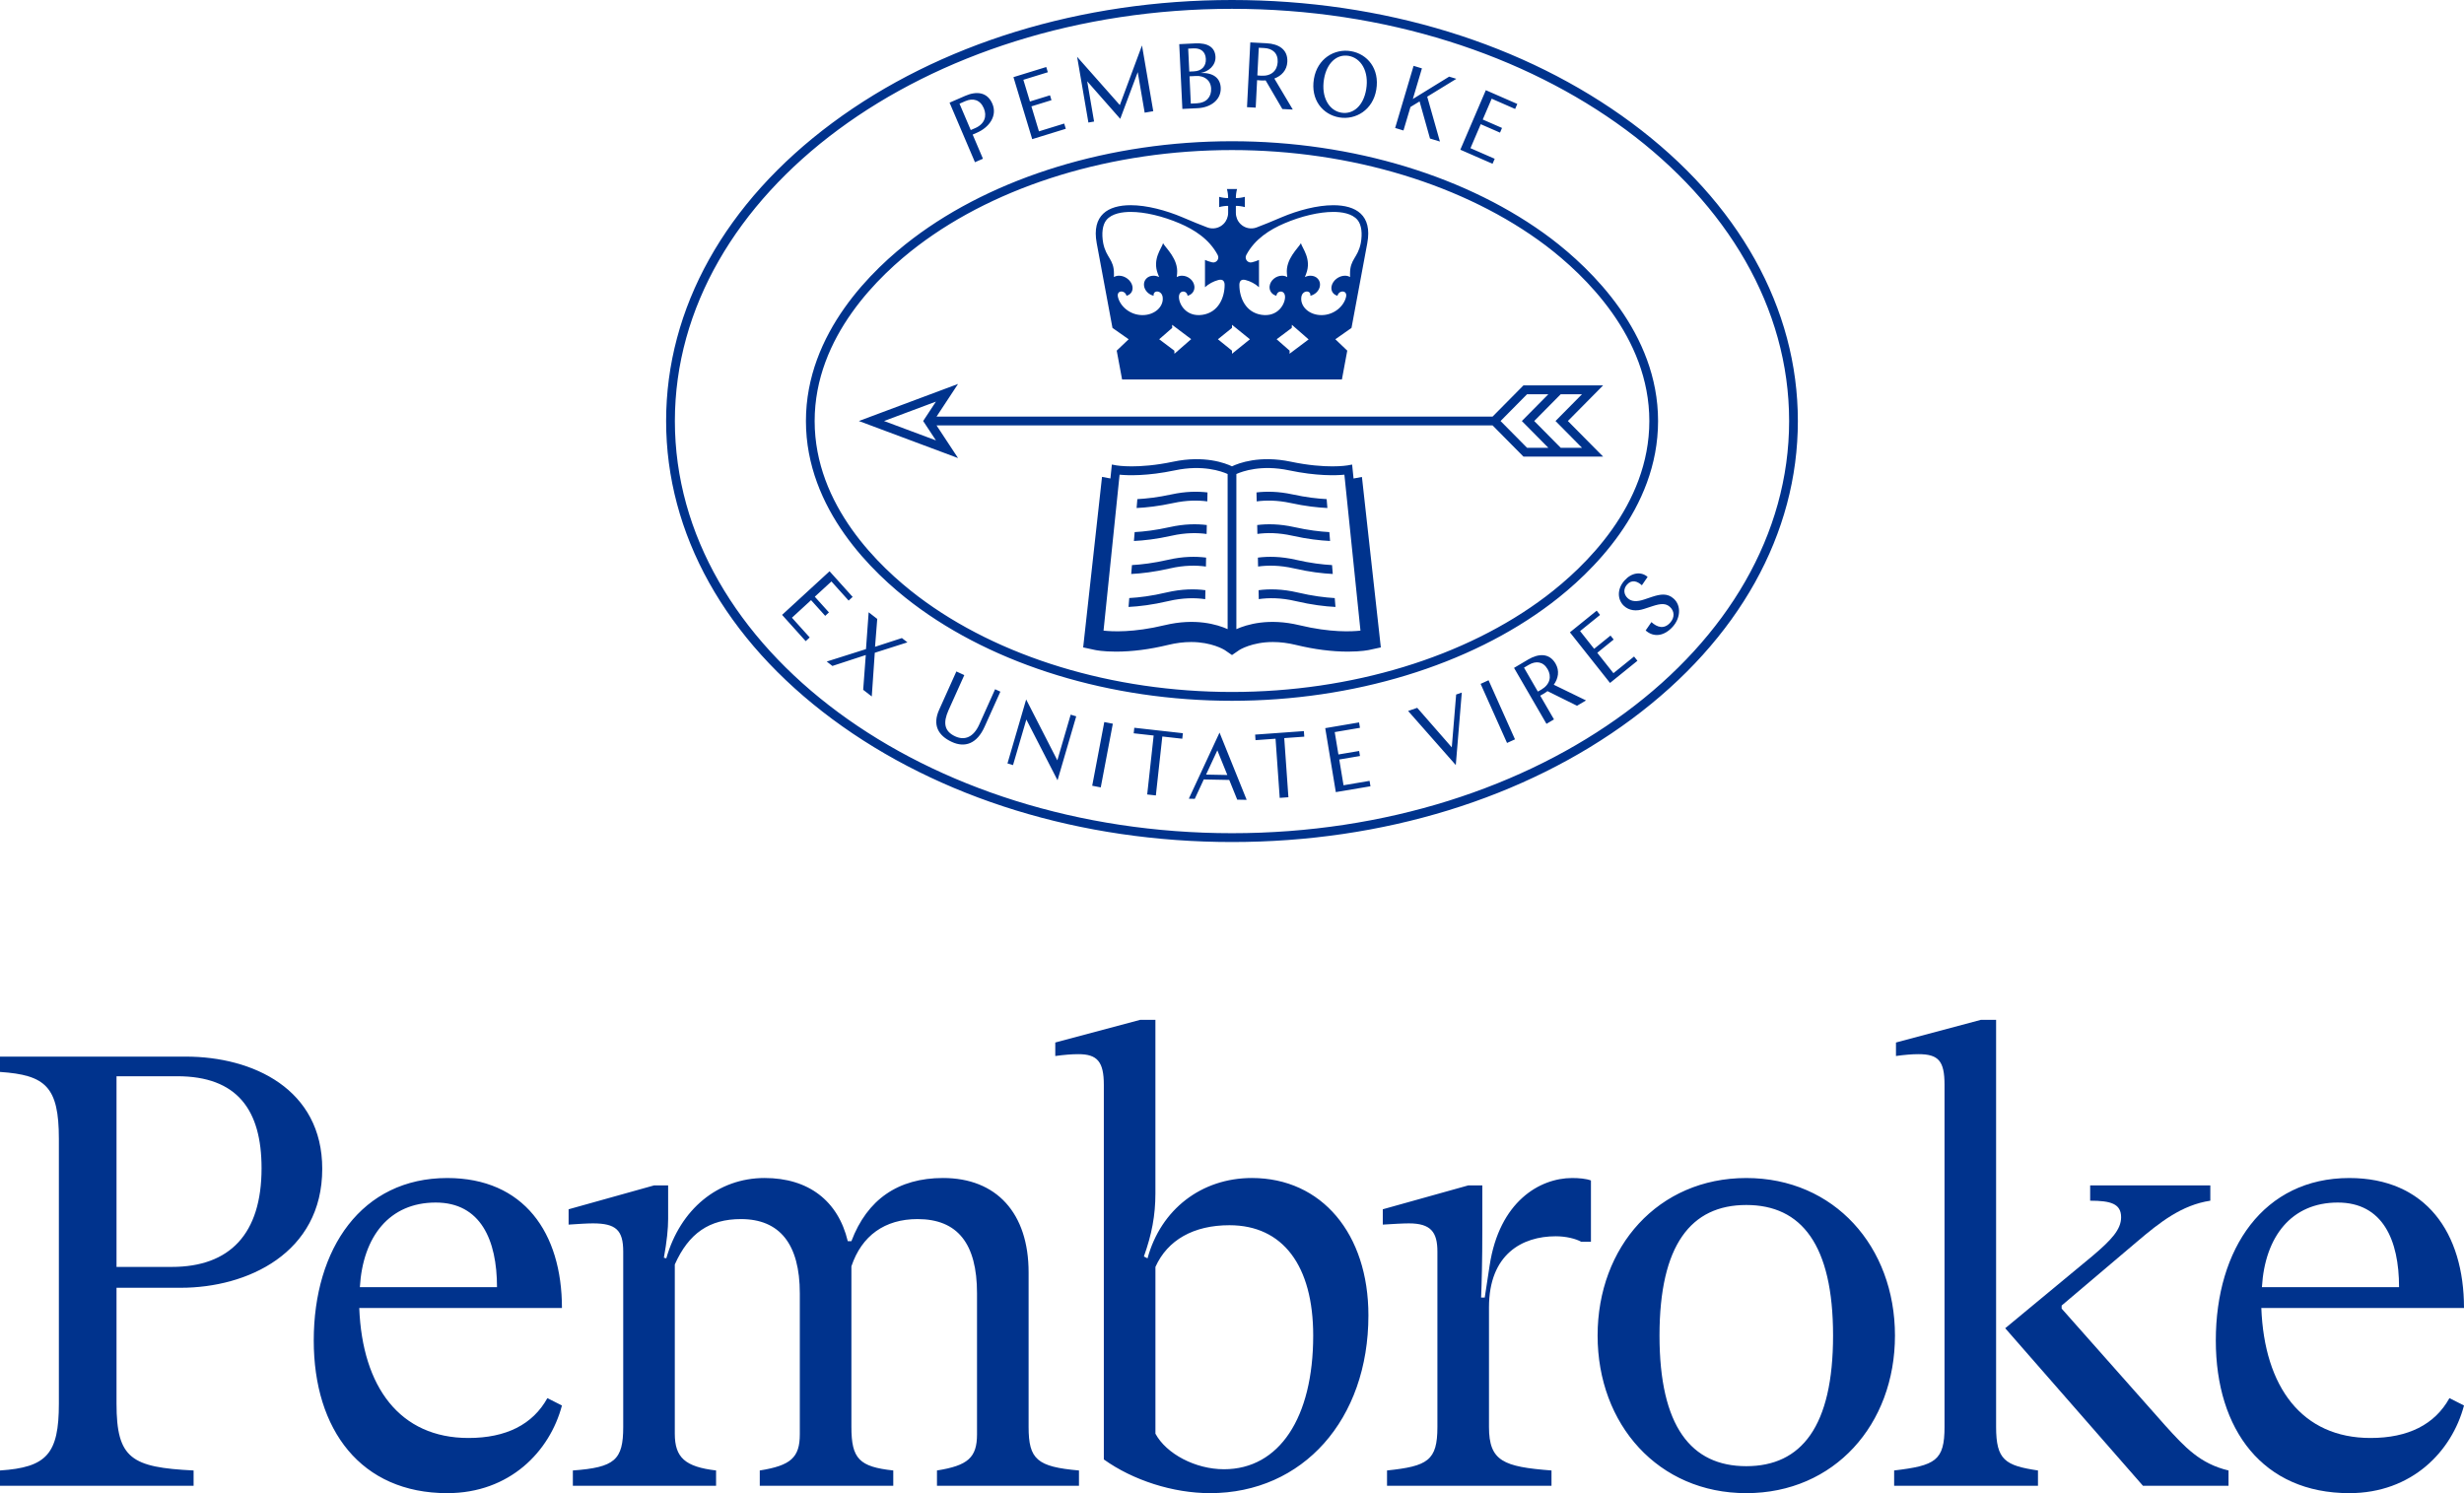 <svg viewBox="0 0 132 80" fill="none" xmlns="http://www.w3.org/2000/svg"><path d="M0 78.785C2.503 78.621 3.154 77.898 3.154 75.204V61.013C3.154 58.221 2.438 57.597 0 57.432V56.611H9.948C13.557 56.611 17.263 58.352 17.263 62.623 17.263 67.156 13.232 68.996 9.688 68.996H6.242V75.204C6.242 78.16 7.055 78.62 10.371 78.785V79.606H0V78.785zM9.2 67.879C12.321 67.879 14.012 66.105 14.012 62.59 14.012 59.469 12.712 57.663 9.493 57.663H6.242V67.879H9.2zM29.324 74.909L30.104 75.303C29.454 77.766 27.308 80 23.96 80 19.343 80 16.808 76.617 16.808 71.821 16.808 66.894 19.376 63.116 23.96 63.116 28.056 63.116 30.104 66.04 30.104 70.08H19.246C19.408 74.317 21.424 77.044 25.097 77.044 27.113 77.044 28.543 76.321 29.324 74.909zM19.278 68.963H26.625C26.625 66.433 25.747 64.43 23.342 64.43 20.871 64.43 19.441 66.236 19.278 68.963zM57.802 79.606H50.195V78.785C51.853 78.522 52.34 78.095 52.34 76.847V69.291C52.34 66.63 51.3 65.316 49.154 65.316 47.399 65.316 46.163 66.203 45.611 67.846V76.452C45.611 78.16 46.033 78.588 47.854 78.785V79.606H40.702V78.785C42.36 78.522 42.847 78.095 42.847 76.847V69.291C42.847 66.663 41.775 65.316 39.694 65.316 38.003 65.316 36.898 66.072 36.15 67.747V76.814C36.15 78.095 36.703 78.588 38.361 78.785V79.606H30.689V78.785C32.932 78.621 33.387 78.226 33.387 76.452V67.057C33.387 65.908 32.997 65.546 31.762 65.546 31.436 65.546 30.949 65.579 30.461 65.612V64.791L35.045 63.51H35.793V65.316C35.793 65.809 35.728 66.499 35.565 67.386L35.695 67.419C36.443 64.791 38.459 63.115 40.962 63.115 43.303 63.115 44.896 64.331 45.416 66.499H45.611C46.456 64.265 48.114 63.115 50.52 63.115 53.381 63.115 55.104 64.988 55.104 68.174V76.452C55.104 78.194 55.559 78.588 57.802 78.785V79.606zM73.308 70.474C73.308 76.058 69.797 80 64.823 80 62.84 80 60.694 79.31 59.134 78.194V58.122C59.134 56.874 58.776 56.48 57.769 56.48 57.411 56.48 57.021 56.513 56.533 56.578V55.856L61.085 54.64H61.897V63.937C61.897 65.119 61.702 66.138 61.28 67.32L61.475 67.419C62.19 64.791 64.368 63.115 67.066 63.115 70.805 63.116 73.308 66.105 73.308 70.474zM70.35 71.558C70.35 67.813 68.725 65.645 65.864 65.645 63.946 65.645 62.548 66.433 61.898 67.879V76.814C62.483 77.898 64.043 78.719 65.571 78.719 68.529 78.719 70.35 75.96 70.35 71.558zM85.229 63.247V66.532H84.709C84.416 66.368 83.896 66.237 83.343 66.237 81.555 66.237 79.767 67.189 79.767 70.047V76.453C79.767 78.292 80.547 78.588 83.116 78.785V79.606H74.305V78.785C76.484 78.555 77.004 78.259 77.004 76.453V67.057C77.004 66.006 76.646 65.546 75.476 65.546 75.151 65.546 74.598 65.579 74.078 65.612V64.791L78.662 63.51H79.41V65.908C79.41 67.517 79.377 68.799 79.345 69.521H79.54L79.8 67.813C80.32 64.364 82.498 63.116 84.221 63.116 84.579 63.116 84.969 63.148 85.229 63.247zM85.586 71.558C85.586 66.795 88.837 63.116 93.551 63.116 98.265 63.116 101.516 66.795 101.516 71.558 101.516 76.321 98.265 80 93.551 80 88.837 80 85.586 76.321 85.586 71.558zM98.2 71.558C98.2 66.696 96.509 64.561 93.551 64.561 90.593 64.561 88.902 66.696 88.902 71.558 88.902 76.42 90.592 78.555 93.551 78.555 96.509 78.555 98.2 76.42 98.2 71.558z" fill="#00338D"/><path d="M101.472 78.785C103.683 78.522 104.171 78.259 104.171 76.452V58.122C104.171 56.841 103.846 56.48 102.773 56.48C102.448 56.48 102.025 56.513 101.57 56.578V55.856L106.121 54.64H106.934V76.452C106.934 78.226 107.422 78.522 109.177 78.785V79.606H101.472V78.785ZM107.422 71.164L112.103 67.287C113.111 66.433 113.631 65.875 113.631 65.218C113.631 64.495 113.079 64.331 111.973 64.331V63.51H118.41V64.331C116.882 64.561 115.712 65.481 114.476 66.532L110.445 69.948V70.112L116.004 76.387C117.045 77.536 117.857 78.423 119.385 78.785V79.606H114.802L107.422 71.164Z" fill="#00338D"/><path d="M131.22 74.909L132 75.303C131.35 77.766 129.204 80 125.856 80 121.239 80 118.704 76.617 118.704 71.821 118.704 66.894 121.272 63.116 125.856 63.116 129.952 63.116 132 66.04 132 70.08H121.142C121.304 74.317 123.32 77.044 126.993 77.044 129.009 77.044 130.439 76.321 131.22 74.909zM121.174 68.963H128.521C128.521 66.433 127.644 64.43 125.238 64.43 122.767 64.43 121.337 66.236 121.174 68.963zM66 45.114C57.916 45.114 50.313 42.776 44.591 38.53 38.848 34.269 35.685 28.596 35.685 22.557 35.685 16.517 38.848 10.845 44.591 6.583 50.313 2.338 57.916 0 66 0 74.084 0 81.687 2.338 87.408 6.583 93.151 10.845 96.314 16.518 96.314 22.557 96.314 28.596 93.151 34.269 87.408 38.531 81.687 42.776 74.084 45.114 66 45.114zM66.0.473C49.542.473 36.154 10.38 36.154 22.557 36.154 34.734 49.542 44.641 66 44.641 82.457 44.641 95.846 34.734 95.846 22.557 95.846 10.38 82.457.473 66.0.473zM66 37.547C59.509 37.547 53.278 35.646 48.904 32.332 46.764 30.712 43.175 27.287 43.175 22.557 43.175 17.827 46.764 14.402 48.904 12.781 53.278 9.468 59.51 7.567 66 7.567 72.472 7.567 78.703 9.468 83.096 12.781 85.236 14.409 88.825 17.843 88.825 22.557 88.825 27.286 85.236 30.712 83.096 32.332 78.722 35.646 72.49 37.547 66 37.547zM49.184 13.16C47.114 14.728 43.642 18.033 43.642 22.557 43.642 27.081 47.114 30.386 49.184 31.954 53.479 35.208 59.608 37.074 66 37.074 72.391 37.074 78.52 35.208 82.816 31.954 84.885 30.386 88.357 27.081 88.357 22.557 88.357 18.048 84.885 14.734 82.815 13.16 78.502 9.906 72.373 8.04 66 8.04 59.608 8.04 53.479 9.906 49.184 13.16zM49.044 12.971H49.045 49.044zM44.441 30.607L45.677 31.981 45.462 32.178 44.541 31.153 43.65 31.971 44.407 32.812 44.207 32.996 43.45 32.155 42.425 33.096 43.377 34.154 43.162 34.351 41.897 32.944 44.441 30.607zM46.995 33.161L46.877 34.654 48.316 34.186 48.612 34.416 46.863 34.974 46.702 37.315 46.242 36.958 46.381 35.095 44.593 35.68 44.289 35.444 46.392 34.778 46.535 32.805 46.995 33.161zM51.234 35.975L51.659 36.171 50.816 38.046C50.515 38.715 50.576 39.179 51.175 39.454 51.68 39.686 52.153 39.5 52.458 38.822L53.309 36.928 53.591 37.058 52.744 38.942C52.339 39.842 51.699 40.077 50.993 39.752 50.264 39.417 49.941 38.85 50.312 38.027L51.234 35.975zM54.973 37.475L56.643 40.737 57.358 38.29 57.655 38.379 56.654 41.806 54.983 38.55 54.269 40.992 53.972 40.903 54.973 37.475zM59.158 38.686L59.616 38.775 58.969 42.187 58.511 42.098 59.158 38.686zM60.766 38.992L63.369 39.284 63.336 39.58 62.267 39.46 61.921 42.618 61.457 42.566 61.803 39.408 60.734 39.289 60.766 38.992zM66.786 42.854L66.28 42.844 65.853 41.788 64.488 41.761 64.006 42.8 63.687 42.793 65.332 39.251 66.786 42.854zM64.611 41.501L65.75 41.523 65.215 40.202 64.611 41.501zM67.239 39.359L69.851 39.171 69.872 39.469 68.799 39.546 69.022 42.715 68.556 42.748 68.333 39.579 67.26 39.656 67.239 39.359zM70.995 39.013L72.807 38.706 72.855 38.995 71.503 39.224 71.701 40.423 72.811 40.236 72.856 40.505 71.746 40.693 71.975 42.073 73.37 41.837 73.418 42.127 71.562 42.44 70.995 39.013zM75.435 38.092L75.923 37.924 77.774 40.042 78.008 37.211 78.31 37.107 77.989 40.991 75.435 38.092zM79.319 36.64L79.744 36.446 81.16 39.612 80.734 39.806 79.319 36.64zM84.483 37.813L82.901 37.029C82.834 37.081 82.764 37.127 82.692 37.17 82.659 37.191 82.616 37.215 82.512 37.272L83.249 38.544 82.847 38.782 81.109 35.784 81.863 35.337C82.419 35.009 82.998 34.977 83.333 35.555 83.559 35.944 83.478 36.355 83.238 36.687L84.966 37.528 84.483 37.813zM81.643 35.772L82.385 37.053C82.473 37.007 82.545 36.964 82.57 36.949 83.045 36.668 83.131 36.238 82.908 35.852 82.667 35.437 82.279 35.396 81.897 35.622L81.643 35.772zM84.102 33.879L85.537 32.718 85.718 32.947 84.648 33.812 85.4 34.762 86.278 34.052 86.447 34.265 85.569 34.975 86.434 36.068 87.539 35.175 87.72 35.403 86.251 36.591 84.102 33.879zM88.265 30.91L87.957 31.358C87.731 31.152 87.429 31.023 87.162 31.321 86.942 31.568 86.994 31.864 87.202 32.053 87.406 32.24 87.695 32.25 88.085 32.118L88.492 31.981C88.954 31.828 89.33 31.77 89.668 32.08 90.073 32.449 90.029 33.112 89.614 33.575 89.15 34.094 88.586 34.161 88.16 33.779L88.469 33.331C88.782 33.617 89.149 33.725 89.475 33.361 89.728 33.078 89.705 32.742 89.461 32.518 89.242 32.319 88.982 32.328 88.534 32.474L88.075 32.624C87.654 32.761 87.28 32.72 87 32.464 86.657 32.151 86.601 31.578 87.029 31.099 87.412 30.672 87.919 30.608 88.265 30.91zM52.107 7.21L52.658 8.504 52.23 8.691 50.87 5.5 51.718 5.131C52.31 4.874 52.894 4.928 53.162 5.557 53.446 6.222 52.973 6.833 52.341 7.108L52.107 7.21zM51.402 5.555L52.004 6.968 52.243 6.864C52.748 6.644 52.885 6.223 52.704 5.799 52.51 5.343 52.124 5.241 51.718 5.417L51.402 5.555zM54.292 4.133L56.049 3.591 56.134 3.871 54.823 4.275 55.175 5.438 56.25 5.106 56.329 5.367 55.254 5.699 55.658 7.037 57.011 6.62 57.096 6.9 55.297 7.455 54.292 4.133zM60.95 3.865L60.013 6.367 58.242 4.355 58.612 6.512 58.307 6.565 57.703 3.044 59.991 5.63 61.178 2.435 61.782 5.957 61.322 6.037 60.95 3.865zM63.341 5.836L63.174 2.366 64.027 2.324C64.714 2.29 65.09 2.54 65.115 3.041 65.137 3.502 64.745 3.844 64.315 3.91 65.008 3.886 65.372 4.191 65.396 4.697 65.427 5.351 64.857 5.762 64.165 5.796L63.341 5.836zM63.653 2.606L63.712 3.835 63.967 3.823C64.389 3.802 64.617 3.537 64.599 3.156 64.579 2.754 64.31 2.574 63.937 2.592L63.653 2.606zM63.724 4.088L63.794 5.551 64.123 5.535C64.643 5.509 64.903 5.178 64.882 4.742 64.859 4.271 64.489 4.051 64.082 4.071L63.724 4.088zM68.697 5.841L67.802 4.308C67.718 4.314 67.634 4.314 67.551 4.31 67.512 4.308 67.463 4.305 67.345 4.294L67.27 5.767 66.804 5.742 66.981 2.272 67.854 2.318C68.497 2.351 68.999 2.646 68.964 3.315 68.941 3.766 68.651 4.064 68.269 4.208L69.257 5.87 68.697 5.841zM67.434 2.559L67.358 4.041C67.456 4.051 67.539 4.056 67.569 4.057 68.118 4.086 68.424 3.774 68.447 3.327 68.472 2.847 68.169 2.597 67.728 2.574L67.434 2.559zM73.73 4.804C73.548 5.896 72.621 6.439 71.749 6.291 70.863 6.141 70.202 5.35 70.388 4.228 70.569 3.136 71.496 2.594 72.368 2.741 73.255 2.891 73.916 3.683 73.73 4.804zM70.928 4.244C70.768 5.209 71.202 5.926 71.856 6.037 72.486 6.144 73.042 5.674 73.189 4.788 73.35 3.819 72.91 3.105 72.246 2.993 71.622 2.887 71.074 3.363 70.928 4.244zM75.728 3.528L76.175 3.664 75.688 5.304 77.633 4.106 78.019 4.223 76.458 5.18 77.139 7.583 76.607 7.422 76.049 5.434 75.561 5.731 75.186 6.991 74.74 6.856 75.728 3.528zM79.598 4.832L81.284 5.569 81.168 5.838 79.911 5.288 79.433 6.404 80.465 6.855 80.358 7.106 79.325 6.654 78.775 7.939 80.073 8.507 79.958 8.775 78.232 8.021 79.598 4.832zM71.428 10.995C70.56 10.995 69.533 11.271 68.661 11.639 68.115 11.87 67.681 12.053 67.313 12.188 67.013 12.3 66.675 12.223 66.448 11.994 66.293 11.837 66.207 11.625 66.207 11.403V11.03C66.369 11.03 66.531 11.052 66.687 11.096V10.547C66.531 10.591 66.369 10.613 66.207 10.613 66.207 10.448 66.228 10.285 66.271 10.127H65.728C65.771 10.285 65.793 10.448 65.793 10.613 65.631 10.613 65.469 10.591 65.313 10.547V11.096C65.469 11.052 65.631 11.03 65.793 11.03V11.403C65.793 11.625 65.706 11.837 65.551 11.994 65.325 12.223 64.987 12.299 64.686 12.188 64.318 12.053 63.884 11.87 63.338 11.639 62.467 11.271 61.439 10.994 60.572 10.994 59.365 10.994 58.472 11.52 58.753 13.031 58.814 13.361 59.239 15.642 59.597 17.569L60.464 18.177 59.824 18.786C59.992 19.69 60.112 20.331 60.112 20.331H71.888C71.888 20.331 72.007 19.689 72.175 18.786L71.536 18.177 72.402 17.569C72.761 15.642 73.186 13.361 73.247 13.031 73.528 11.52 72.634 10.995 71.428 10.995zM62.917 18.954L62.911 18.788 62.1 18.177 62.798 17.568 62.792 17.401 63.814 18.17 62.917 18.954zM64.413 16.868C63.541 16.994 63.157 16.293 63.157 15.913 63.157 15.533 63.577 15.534 63.621 15.846 63.864 15.786 64.02 15.572 63.983 15.318 63.94 15.016 63.643 14.772 63.321 14.772 63.214 14.772 63.12 14.798 63.04 14.845 63.046 14.787 63.052 14.728 63.058 14.669 63.136 13.88 62.457 13.301 62.307 13.031 62.235 13.301 61.722 13.88 62.027 14.669 62.05 14.728 62.073 14.787 62.096 14.845 62.002 14.798 61.901 14.772 61.794 14.772 61.471 14.772 61.245 15.017 61.288 15.318 61.325 15.572 61.541 15.786 61.802 15.846 61.757 15.533 62.23 15.531 62.285 15.913 62.356 16.409 61.879 16.883 61.206 16.883 60.534 16.883 60.007 16.409 59.89 15.913 59.8 15.531 60.275 15.534 60.348 15.846 60.586 15.786 60.721 15.572 60.661 15.318 60.59 15.016 60.271 14.772 59.949 14.772 59.841 14.772 59.749 14.798 59.674 14.845 59.675 14.787 59.675 14.728 59.676 14.669 59.681 13.88 59.262 13.829 59.101 13.031 59.004 12.507 59.062 12.044 59.273 11.787 59.568 11.429 60.142 11.354 60.571 11.354 61.328 11.354 62.285 11.578 63.2 11.97 63.964 12.298 64.777 12.799 65.235 13.665 65.344 13.871 65.157 14.112 64.933 14.055 64.803 14.022 64.677 13.98 64.553 13.928V15.388C64.759 15.204 65.003 15.073 65.265 15.003 65.527 14.933 65.605 15.087 65.605 15.266 65.605 15.938 65.277 16.742 64.413 16.868zM66 18.954V18.788L65.245 18.178 66 17.568V17.401L66.96 18.178 66 18.954zM69.082 18.954L69.088 18.788 68.391 18.177 69.202 17.568 69.208 17.401 70.105 18.185 69.082 18.954zM72.898 13.031C72.737 13.829 72.318 13.88 72.323 14.669 72.324 14.728 72.325 14.787 72.325 14.845 72.25 14.798 72.158 14.772 72.051 14.772 71.728 14.772 71.409 15.017 71.338 15.318 71.278 15.572 71.414 15.786 71.651 15.846 71.725 15.533 72.199 15.531 72.109 15.913 71.992 16.409 71.466 16.883 70.793 16.883 70.121 16.883 69.643 16.409 69.715 15.913 69.769 15.531 70.243 15.534 70.198 15.846 70.458 15.786 70.675 15.572 70.711 15.318 70.754 15.016 70.528 14.772 70.206 14.772 70.099 14.772 69.997 14.798 69.904 14.845 69.927 14.787 69.95 14.728 69.972 14.669 70.277 13.88 69.764 13.301 69.692 13.031 69.543 13.301 68.864 13.88 68.942 14.669 68.948 14.728 68.954 14.787 68.96 14.845 68.88 14.798 68.786 14.772 68.679 14.772 68.356 14.772 68.06 15.017 68.017 15.318 67.98 15.572 68.135 15.786 68.378 15.846 68.423 15.533 68.842 15.532 68.842 15.913 68.842 16.293 68.459 16.994 67.587 16.868 66.722 16.742 66.395 15.938 66.395 15.266 66.395 15.087 66.472 14.934 66.734 15.004 66.996 15.073 67.24 15.204 67.446 15.388V13.928C67.323 13.98 67.196 14.023 67.067 14.055 66.842 14.112 66.656 13.871 66.764 13.665 67.222 12.799 68.035 12.298 68.8 11.97 69.714 11.578 70.672 11.354 71.428 11.354 71.858 11.354 72.432 11.429 72.726 11.787 72.938 12.044 72.996 12.507 72.898 13.031zM85.88 20.65H81.612L79.96 22.32H50.172L51.324 20.571 46.01 22.557 51.324 24.542 50.172 22.793H79.96L81.613 24.463H85.88L83.993 22.557 85.88 20.65zM47.359 22.557L50.139 21.518 49.455 22.557 50.139 23.595 47.359 22.557zM80.387 22.557L81.806 21.123H82.947L81.528 22.557 82.947 23.991H81.806L80.387 22.557zM84.75 23.991H83.609L82.19 22.557 83.609 21.123H84.75L83.331 22.557 84.75 23.991zM64.687 26.384L64.677 26.863C64.194 26.799 63.58 26.794 62.854 26.952 62.07 27.122 61.41 27.194 60.89 27.218L60.929 26.742C61.417 26.716 62.032 26.647 62.756 26.49 63.517 26.324 64.167 26.321 64.687 26.384zM62.665 28.241C61.92 28.408 61.287 28.482 60.785 28.509L60.746 28.985C61.281 28.96 61.959 28.884 62.766 28.703 63.511 28.536 64.144 28.541 64.64 28.609L64.65 28.13C64.115 28.063 63.447 28.066 62.665 28.241zM62.573 29.993C61.807 30.169 61.156 30.247 60.64 30.276L60.601 30.753C61.151 30.726 61.848 30.645 62.677 30.454 63.443 30.278 64.093 30.283 64.603 30.355L64.613 29.876C64.064 29.805 63.377 29.808 62.573 29.993zM62.481 31.745C61.695 31.931 61.026 32.013 60.496 32.042L60.457 32.519C61.021 32.491 61.737 32.406 62.588 32.206 63.375 32.021 64.042 32.026 64.566 32.102L64.576 31.622C64.012 31.547 63.308 31.551 62.481 31.745zM69.145 26.951C69.93 27.122 70.589 27.194 71.11 27.218L71.071 26.742C70.582 26.716 69.967 26.647 69.243 26.489 68.482 26.324 67.833 26.321 67.312 26.384L67.323 26.863C67.805 26.799 68.42 26.794 69.145 26.951zM69.234 28.703C70.041 28.883 70.719 28.96 71.254 28.985L71.215 28.509C70.713 28.482 70.08 28.408 69.335 28.241 68.552 28.066 67.884 28.063 67.35 28.13L67.36 28.606C67.855 28.539 68.486 28.535 69.234 28.703zM69.323 30.454C70.152 30.645 70.849 30.725 71.398 30.752L71.36 30.276C70.844 30.248 70.194 30.17 69.427 29.993 68.622 29.808 67.936 29.805 67.387 29.876L67.397 30.353C67.906 30.282 68.554 30.278 69.323 30.454zM69.412 32.206C70.263 32.406 70.979 32.491 71.543 32.519L71.504 32.044C70.975 32.013 70.307 31.931 69.518 31.745 68.692 31.551 67.988 31.547 67.424 31.622L67.434 32.099C67.956 32.024 68.623 32.02 69.412 32.206zM73.973 34.687L73.342 34.824C73.34 34.824 72.936 34.913 72.214 34.913 71.344 34.913 70.405 34.792 69.423 34.553 69.001 34.45 68.586 34.398 68.189 34.398 67.064 34.398 66.4 34.822 66.394 34.826L66 35.097 65.608 34.827C65.571 34.804 64.907 34.398 63.811 34.398 63.413 34.398 62.998 34.45 62.577 34.553 61.594 34.792 60.655 34.913 59.785 34.913 59.091 34.913 58.7 34.833 58.657 34.823L58.027 34.687 59.037 25.55 59.487 25.635 59.564 24.889 59.813 24.935C59.824 24.937 60.957 25.136 62.847 24.737 64.523 24.384 65.645 24.815 65.999 24.985 66.354 24.815 67.477 24.384 69.152 24.737 71.043 25.136 72.175 24.937 72.186 24.935L72.435 24.89 72.512 25.637 72.961 25.555 73.973 34.687zM65.766 33.707V25.397C65.438 25.25 64.427 24.887 62.943 25.2 61.459 25.513 60.427 25.476 59.978 25.433L59.118 33.787C59.566 33.839 60.718 33.9 62.39 33.497 64.034 33.101 65.208 33.458 65.766 33.707zM72.882 33.787L72.021 25.433C71.573 25.476 70.541 25.513 69.056 25.2 67.573 24.887 66.562 25.25 66.234 25.397V33.708C66.792 33.458 67.966 33.101 69.609 33.497 71.281 33.9 72.434 33.839 72.882 33.787z" fill="#00338D"/></svg>